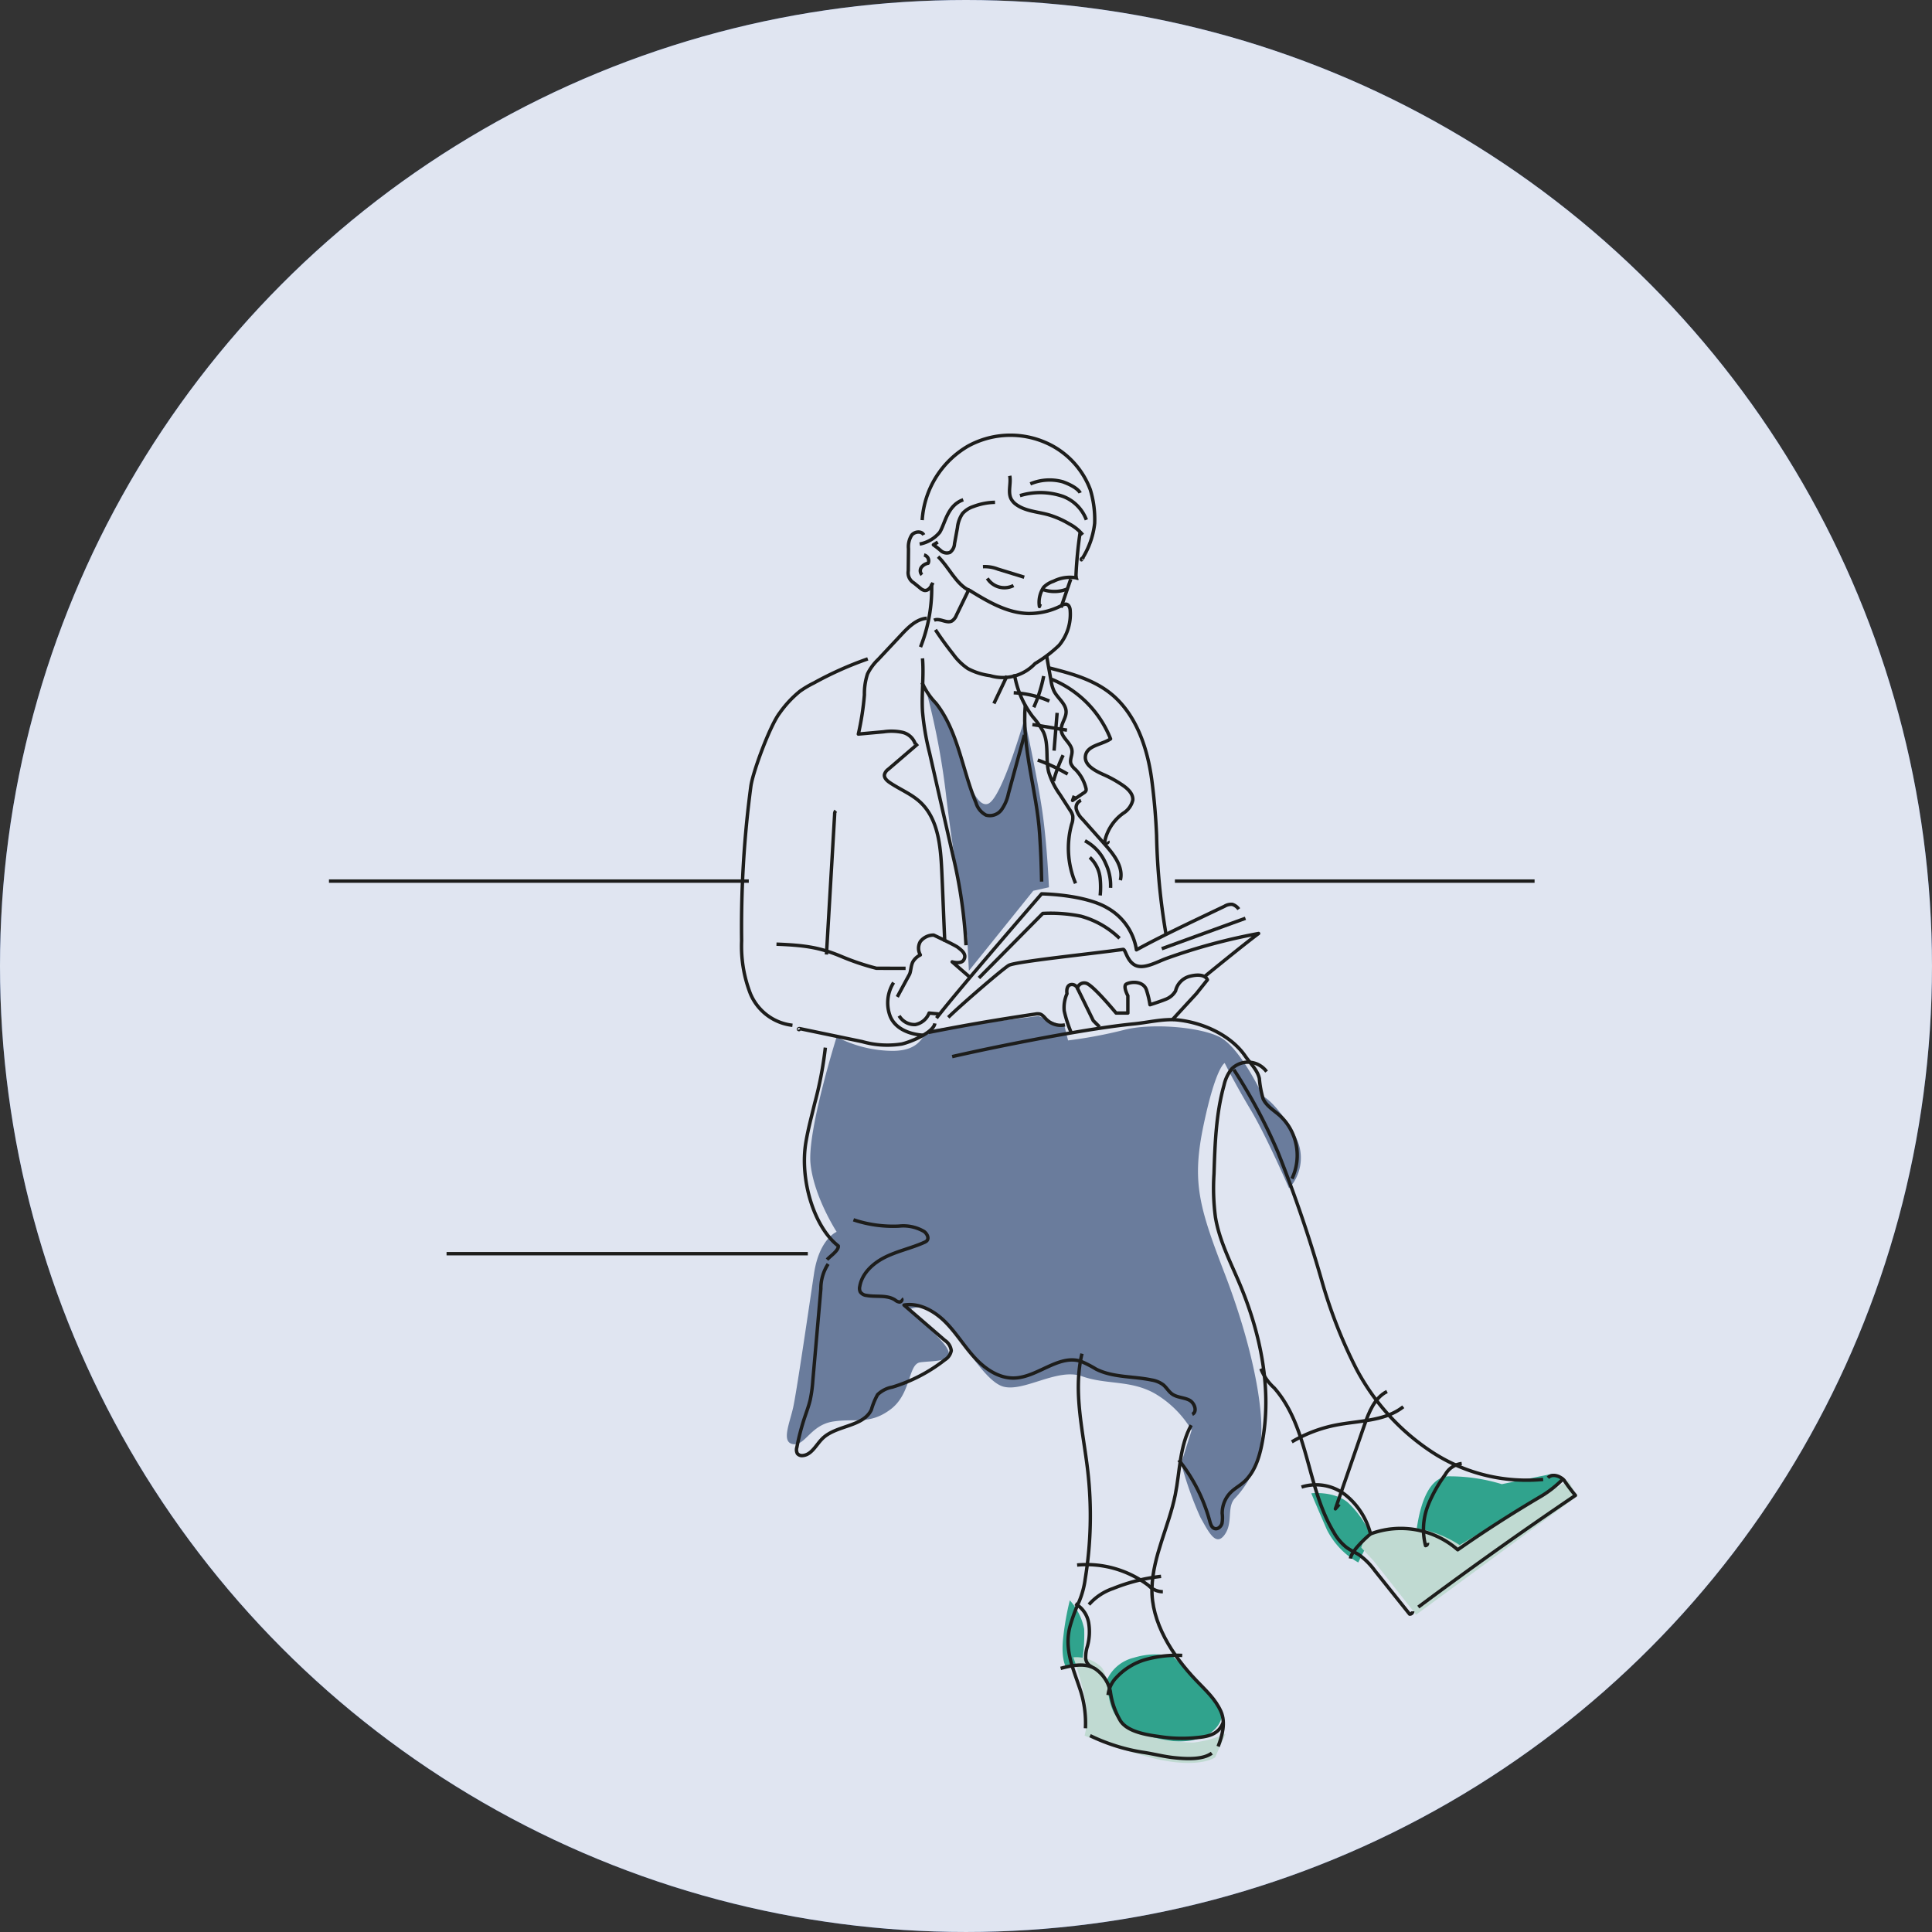 <svg xmlns="http://www.w3.org/2000/svg" viewBox="0 0 283.465 283.465"><rect x="0" y="0" width="283.465" height="283.465" fill="#333333" stroke="none"/><g style="isolation:isolate"><g id="Ebene_2" data-name="Ebene 2"><g id="Illu_Kopie" data-name="Illu Kopie"><circle cx="141.732" cy="141.732" r="141.732" style="fill:#2f52a0"/><circle cx="141.732" cy="141.732" r="141.732" style="fill:#fff;opacity:0.85"/><path d="M136.029,101.844a18.024,18.024,0,0,1,4.085,6.638c1.021,3.574,2.809,10.213,4.851,9.447s5.362-12.511,5.362-12.511,1.787,8.17,2.553,13.277,1.021,11.489,1.021,11.489l-2.298.511-9.447,11.745-.255-5.106s-2.043-11.745-3.064-20.425A109.188,109.188,0,0,0,136.029,101.844Z" style="fill:#6a7c9c"/><path d="M122.753,152.141s-4.34,13.787-3.83,18.638,3.83,9.957,3.83,9.957-2.553,1.021-3.319,6.128-2.553,17.362-3.064,19.66-1.787,5.106,0,5.362,2.553-2.809,5.872-3.319,5.362.511,8.426-1.787,2.553-6.638,4.34-6.894,4.851,0,4.085-1.787-5.872-5.872-5.872-5.872,2.043-1.277,4.596.766,6.383,9.702,9.447,10.468,7.915-2.808,11.489-1.532,7.149.511,10.723,2.553a15.238,15.238,0,0,1,5.362,5.362l-1.532,4.851a51.281,51.281,0,0,0,2.808,7.915c1.277,2.298,2.298,4.34,3.574,2.553s.255-4.085,1.532-5.362a14.054,14.054,0,0,0,3.83-9.191c.255-4.851-1.532-13.787-5.362-23.745s-4.851-13.532-3.064-21.957,3.064-8.936,3.064-8.936,1.532,3.064,3.83,6.894,5.617,11.489,5.617,11.489a6.647,6.647,0,0,0,.766-7.915c-2.553-4.596-4.596-5.617-4.596-5.617s-3.319-7.149-6.383-8.681-10.213-2.043-14.043-1.021a67.534,67.534,0,0,1-8.17,1.532l-.511-2.043-3.83-1.532s-14.553,1.787-15.83,2.043-1.021,3.064-5.617,3.064A18.152,18.152,0,0,1,122.753,152.141Z" style="fill:#6a7c9c"/><path d="M156.965,234.801a8.826,8.826,0,0,1,2.106,4.213,23.574,23.574,0,0,1-.383,5.17l-2.298.383s-.766-1.149-.383-4.404A40.421,40.421,0,0,1,156.965,234.801Z" style="fill:#30a38d"/><path d="M162.327,246.673a5.807,5.807,0,0,1,4.021-3.447,10.824,10.824,0,0,1,5.745-.191s6.511,6.319,7.085,7.851-1.149,4.404-5.553,4.596-8.043-.766-10.34-3.638C162.215,250.506,162.327,246.673,162.327,246.673Z" style="fill:#30a38d"/><path d="M192.391,219.099s3.255-.383,5.362,1.34a14.743,14.743,0,0,1,3.447,4.979l-1.915,3.83a11.39,11.39,0,0,1-4.596-4.787C193.348,221.397,192.391,219.099,192.391,219.099Z" style="fill:#30a38d"/><path d="M207.71,225.226c.191-.574.699-8.402,4.787-8.617a26.127,26.127,0,0,1,7.851,1.149l7.468-1.532,1.532.957L214.221,228.29l-3.447-1.723Z" style="fill:#30a38d"/><path d="M157.476,243.163a5.366,5.366,0,0,1,4.085,1.404c1.532,1.66.077,6.463,3.83,8.808,3.064,1.915,8.043,2.298,9.702,2.298a17.41,17.41,0,0,0,4.723-1.277l-1.532,3.447s-2.17,1.66-8.553.255a81.049,81.049,0,0,1-10.596-3.447,11.245,11.245,0,0,0,.128-4.979A42.145,42.145,0,0,0,157.476,243.163Z" style="fill:#c0dad2;mix-blend-mode:multiply"/><path d="M199.731,227.077s.511-3.191,5.745-3.064a16.373,16.373,0,0,1,8.681,2.681l15.957-9.447,1.277,2.298-23.617,17.362-6.255-7.915Z" style="fill:#c0dad2;mix-blend-mode:multiply"/><line x1="172.382" y1="129.274" x2="225.156" y2="129.274" style="fill:none;stroke:#1d1d1b;stroke-linejoin:round;stroke-width:0.5px"/><line x1="48.266" y1="129.274" x2="109.865" y2="129.274" style="fill:none;stroke:#1d1d1b;stroke-linejoin:round;stroke-width:0.5px"/><path d="M135.305,76.314A13.596,13.596,0,0,1,142.014,65.461a12.923,12.923,0,0,1,12.526.03,12.185,12.185,0,0,1,5.428,6.348,15.003,15.003,0,0,1,.642,4.941A12.2,12.2,0,0,1,158.675,82.135c-.128-.146.236-.35.215-.155" style="fill:none;stroke:#1d1d1b;stroke-linejoin:round;stroke-width:0.5px"/><path d="M148.15,69.813c.221,1.136-.325,2.407.224,3.426a2.502,2.502,0,0,0,.8.84c1.344.932,3.081,1.004,4.656,1.446a13.265,13.265,0,0,1,3.072,1.354,6.345,6.345,0,0,1,1.956,1.589" style="fill:none;stroke:#1d1d1b;stroke-linejoin:round;stroke-width:0.5px"/><path d="M145.991,73.701a9.397,9.397,0,0,0-3.191.623,3.635,3.635,0,0,0-1.581,1.029,4.504,4.504,0,0,0-.74,2.057l-.432,2.363a1.678,1.678,0,0,1-.668,1.276,1.31,1.31,0,0,1-1.32-.237,11.308,11.308,0,0,0-1.11-.872l.647-.402" style="fill:none;stroke:#1d1d1b;stroke-linejoin:round;stroke-width:0.5px"/><path d="M135.533,78.487c-.315-.625-1.327-.52-1.766.026a3.191,3.191,0,0,0-.472,2.004l-.033,3.235a1.739,1.739,0,0,0,.828,1.779l.935.76a1.366,1.366,0,0,0,.593.335c.602.106,1.02-.567,1.254-1.131" style="fill:none;stroke:#1d1d1b;stroke-linejoin:round;stroke-width:0.5px"/><path d="M135.576,81.434a.862.862,0,0,1,.603,1.201,1.599,1.599,0,0,0-.994.61.859.859,0,0,0,.083,1.091" style="fill:none;stroke:#1d1d1b;stroke-linejoin:round;stroke-width:0.5px"/><path d="M144.22,83.143a5.264,5.264,0,0,1,2.159.345l3.896,1.199" style="fill:none;stroke:#1d1d1b;stroke-linejoin:round;stroke-width:0.5px"/><path d="M158.051,84.808a5.379,5.379,0,0,0-3.49.478,3.674,3.674,0,0,0-1.426.868,3.979,3.979,0,0,0-.63,2.835l.12-.369" style="fill:none;stroke:#1d1d1b;stroke-linejoin:round;stroke-width:0.5px"/><path d="M158.478,78.099a61.691,61.691,0,0,0-.607,6.286c-.002.219.11.527.317.456" style="fill:none;stroke:#1d1d1b;stroke-linejoin:round;stroke-width:0.5px"/><path d="M144.862,84.861a2.965,2.965,0,0,0,3.839,1.053" style="fill:none;stroke:#1d1d1b;stroke-linejoin:round;stroke-width:0.5px"/><path d="M152.897,86.452a5.096,5.096,0,0,0,3.81-.08" style="fill:none;stroke:#1d1d1b;stroke-linejoin:round;stroke-width:0.5px"/><path d="M136.692,85.642A23.304,23.304,0,0,1,135.058,94.936" style="fill:none;stroke:#1d1d1b;stroke-linejoin:round;stroke-width:0.5px"/><path d="M135.987,90.709c-1.511.115-2.694,1.296-3.73,2.402l-3.409,3.642a7.542,7.542,0,0,0-1.567,2.129,9.227,9.227,0,0,0-.454,3.066,41.314,41.314,0,0,1-.891,5.756l3.723-.338a7.707,7.707,0,0,1,2.719.076,2.616,2.616,0,0,1,1.926,1.756" style="fill:none;stroke:#1d1d1b;stroke-linejoin:round;stroke-width:0.5px"/><path d="M127.321,96.672a51.142,51.142,0,0,0-7.902,3.53,14.853,14.853,0,0,0-2.051,1.216,15.876,15.876,0,0,0-2.974,3.191c-1.412,1.827-3.92,8.605-4.224,10.737a155.72,155.72,0,0,0-1.357,22.694A19.246,19.246,0,0,0,110.1,145.797a7.618,7.618,0,0,0,6.171,4.634" style="fill:none;stroke:#1d1d1b;stroke-linejoin:round;stroke-width:0.5px"/><path d="M134.675,109.136l-4.347,3.735a1.404,1.404,0,0,0-.559.77c-.078.488.358.895.767,1.172,1.472.999,3.178,1.667,4.481,2.878,2.642,2.457,2.986,6.45,3.158,10.054.17,3.561.276,6.841.446,10.402" style="fill:none;stroke:#1d1d1b;stroke-linejoin:round;stroke-width:0.5px"/><path d="M135.35,96.596c.217,2.583-.156,5.184-.001,7.771a38.203,38.203,0,0,0,1.052,6.162l3.432,15.079a73.235,73.235,0,0,1,1.899,13.08" style="fill:none;stroke:#1d1d1b;stroke-linejoin:round;stroke-width:0.5px"/><path d="M142.231,86.337l-1.904,3.922a1.76,1.76,0,0,1-.657.847c-.791.424-1.814-.492-2.622-.101" style="fill:none;stroke:#1d1d1b;stroke-linejoin:round;stroke-width:0.5px"/><path d="M142.231,86.598c2.654,1.634,5.468,3.319,8.583,3.413a10.366,10.366,0,0,0,5.003-1.195,1.012,1.012,0,0,1,.629-.169c.393.076.569.561.575.962a7.117,7.117,0,0,1-1.628,5.07,19.463,19.463,0,0,1-3.532,2.682,6.462,6.462,0,0,1-6.612,1.767,9.479,9.479,0,0,1-3.238-1.029,8.678,8.678,0,0,1-2.163-2.112q-1.375-1.734-2.598-3.583" style="fill:none;stroke:#1d1d1b;stroke-linejoin:round;stroke-width:0.5px"/><path d="M147.748,99.172l-1.921,4.047" style="fill:none;stroke:#1d1d1b;stroke-linejoin:round;stroke-width:0.5px"/><path d="M137.637,81.673c1.64,1.591,2.568,3.975,4.613,4.994" style="fill:none;stroke:#1d1d1b;stroke-linejoin:round;stroke-width:0.5px"/><path d="M153.911,97.991c3.54.888,7.08,1.868,9.743,4.364,3.245,3.042,4.755,7.689,5.337,12.099q.535,4.049.705,8.135a96.439,96.439,0,0,0,1.366,14.374" style="fill:none;stroke:#1d1d1b;stroke-linejoin:round;stroke-width:0.5px"/><path d="M153.569,96.298l.63,3.513a5.674,5.674,0,0,0,.447,1.586c.541,1.066,1.768,1.851,1.774,3.047.004.952-.81,1.791-.711,2.738.121,1.152,1.528,1.873,1.581,3.03.029.628-.362,1.266-.154,1.859a2.356,2.356,0,0,0,.642.816,5.909,5.909,0,0,1,1.545,2.732.681.681,0,0,1,.018.369.725.725,0,0,1-.322.341l-1.651,1.113.245-.684" style="fill:none;stroke:#1d1d1b;stroke-linejoin:round;stroke-width:0.5px"/><path d="M164.379,129.143c.476-1.918-.932-3.745-2.245-5.221l-3.343-3.761a3.238,3.238,0,0,1-.864-1.393,1.114,1.114,0,0,1,.683-1.332" style="fill:none;stroke:#1d1d1b;stroke-linejoin:round;stroke-width:0.5px"/><path d="M148.834,98.907a14.1,14.1,0,0,0,2.708,6.278,12.11,12.11,0,0,1,1.538,2.195c.836,1.819.299,3.978.791,5.918a11.397,11.397,0,0,0,1.65,3.286l1.472,2.279a2.475,2.475,0,0,1,.402.837,2.74,2.74,0,0,1-.166,1.244,13.199,13.199,0,0,0,.581,8.665" style="fill:none;stroke:#1d1d1b;stroke-linejoin:round;stroke-width:0.5px"/><path d="M154.275,99.653a15.679,15.679,0,0,1,8.667,8.755c-1.268.865-3.399.937-3.674,2.447-.25,1.373,1.377,2.234,2.654,2.797a17.312,17.312,0,0,1,2.791,1.551c.764.522,1.56,1.263,1.492,2.186a3.091,3.091,0,0,1-1.372,1.913,6.82,6.82,0,0,0-2.681,3.874.503.503,0,0,0,.102.478c.133.108.396-.053.296-.193" style="fill:none;stroke:#1d1d1b;stroke-linejoin:round;stroke-width:0.5px"/><path d="M150.434,103.381c-.552,6.369,1.693,12.636,2.105,19.015.192,2.982.222,3.978.29,6.955" style="fill:none;stroke:#1d1d1b;stroke-linejoin:round;stroke-width:0.5px"/><path d="M122.628,118.963a.628.628,0,0,0-.166.473L121.258,140.049" style="fill:none;stroke:#1d1d1b;stroke-linejoin:round;stroke-width:0.5px"/><path d="M113.925,138.529c4.194.159,6.356.485,9.472,1.783a36.47,36.47,0,0,0,5.2,1.756l4.273.003" style="fill:none;stroke:#1d1d1b;stroke-linejoin:round;stroke-width:0.5px"/><path d="M117.261,151.024c.031.08-.149.036-.111-.041s.147-.071.231-.054l9.129,1.9a13.477,13.477,0,0,0,5.813.346c1.329-.315,4.629-1.67,4.843-3.019" style="fill:none;stroke:#1d1d1b;stroke-linejoin:round;stroke-width:0.5px"/><path d="M137.402,149.378c3.112-4.06,15.426-18.234,15.426-18.234,3.518.101,7.446.751,9.658,2.078a8.554,8.554,0,0,1,4.253,6.139c3.816-2.093,8.383-4.224,12.917-6.39a1.894,1.894,0,0,1,1.15-.282,1.856,1.856,0,0,1,.952.706" style="fill:none;stroke:#1d1d1b;stroke-linejoin:round;stroke-width:0.5px"/><path d="M136.252,151.476c5.506-1.088,10.089-1.863,15.64-2.691a1.689,1.689,0,0,1,.658-.011c.417.105.682.496.985.801a2.978,2.978,0,0,0,2.713.795" style="fill:none;stroke:#1d1d1b;stroke-linejoin:round;stroke-width:0.5px"/><path d="M176.645,143.357s5.928-4.855,8.018-6.394a85.636,85.636,0,0,0-13.423,3.622c-1.471.516-3.53,1.782-4.845.945-1.116-.71-1.256-2.284-1.624-2.233-4.533.636-15.73,1.781-16.746,2.334-.781.426-6.921,5.708-8.894,7.64" style="fill:none;stroke:#1d1d1b;stroke-linejoin:round;stroke-width:0.5px"/><path d="M135.29,100.142a10.069,10.069,0,0,0,2.034,3.035c3.268,4.145,3.836,9.746,5.877,14.613a2.975,2.975,0,0,0,1.476,1.806,2.129,2.129,0,0,0,2.273-.803,6.243,6.243,0,0,0,1.005-2.349l2.351-8.618" style="fill:none;stroke:#1d1d1b;stroke-linejoin:round;stroke-width:0.5px"/><path d="M148.735,101.645a14.776,14.776,0,0,1,5.228,1.217" style="fill:none;stroke:#1d1d1b;stroke-linejoin:round;stroke-width:0.5px"/><path d="M153.13,99.196a20.993,20.993,0,0,1-1.451,4.579" style="fill:none;stroke:#1d1d1b;stroke-linejoin:round;stroke-width:0.5px"/><path d="M151.475,106.313c1.397.193,3.678.619,5.074.812" style="fill:none;stroke:#1d1d1b;stroke-linejoin:round;stroke-width:0.5px"/><path d="M155.102,104.591l-.448,5.545" style="fill:none;stroke:#1d1d1b;stroke-linejoin:round;stroke-width:0.5px"/><path d="M152.26,111.512a26.825,26.825,0,0,1,4.391,2.065" style="fill:none;stroke:#1d1d1b;stroke-linejoin:round;stroke-width:0.5px"/><path d="M155.983,110.8a24.326,24.326,0,0,0-1.42,3.813" style="fill:none;stroke:#1d1d1b;stroke-linejoin:round;stroke-width:0.5px"/><path d="M155.672,89.139l1.429-4.169" style="fill:none;stroke:#1d1d1b;stroke-linejoin:round;stroke-width:0.5px"/><line x1="65.52" y1="183.944" x2="118.525" y2="183.944" style="fill:none;stroke:#1d1d1b;stroke-linejoin:round;stroke-width:0.5px"/><path d="M139.702,155.028c6.677-1.533,19.836-4.147,26.655-4.801,2.042-.196,4.39-.794,6.431-.578,3.812.402,7.848,2.3,9.901,5.285.746,1.085,1.784,2.014,2.082,3.297a14.87,14.87,0,0,0,.553,2.985c.497,1.069,1.595,1.699,2.475,2.484a7.949,7.949,0,0,1,1.759,9.231" style="fill:none;stroke:#1d1d1b;stroke-linejoin:round;stroke-width:0.5px"/><path d="M181.03,156.941a79.919,79.919,0,0,1,6.475,12.133,197.903,197.903,0,0,1,6.43,18.843,71.27,71.27,0,0,0,5.088,12.957,33.097,33.097,0,0,0,11.286,12.304,25.372,25.372,0,0,0,16.104,3.882" style="fill:none;stroke:#1d1d1b;stroke-linejoin:round;stroke-width:0.5px"/><path d="M185.835,157.226a3.387,3.387,0,0,0-5.107-.407,5.812,5.812,0,0,0-1.137,2.392c-1.183,4.217-1.331,8.644-1.472,13.022a32.543,32.543,0,0,0,.212,6.368c.561,3.385,2.169,6.488,3.506,9.649,3.144,7.433,4.862,15.705,3.31,23.626-.413,2.106-1.128,4.287-2.766,5.674-.564.477-1.219.843-1.751,1.355a4.328,4.328,0,0,0-1.307,3.159,4.841,4.841,0,0,1-.036,1.463c-.138.47-.625.893-1.09.738-.419-.139-.579-.634-.694-1.059a24.611,24.611,0,0,0-4.553-8.98" style="fill:none;stroke:#1d1d1b;stroke-linejoin:round;stroke-width:0.5px"/><path d="M185,200.815a7.301,7.301,0,0,0,1.947,2.814c5.101,5.777,4.76,14.63,8.762,21.217a7.409,7.409,0,0,0,1.89,2.219c.606.439,1.31.726,1.929,1.147a10.611,10.611,0,0,1,2.203,2.253l5.083,6.356a.411.411,0,0,0,.457-.403" style="fill:none;stroke:#1d1d1b;stroke-linejoin:round;stroke-width:0.5px"/><path d="M190.963,218.183a6.998,6.998,0,0,1,6.481,1.183,10.815,10.815,0,0,1,3.645,5.687,12.702,12.702,0,0,1,12.789,2.331q5.82-4.06,11.934-7.675a15.967,15.967,0,0,0,3.635-2.842" style="fill:none;stroke:#1d1d1b;stroke-linejoin:round;stroke-width:0.5px"/><path d="M208.095,235.79q11.335-8.459,23.053-16.388a23.852,23.852,0,0,1-1.636-2.185c-.61-.678-1.775-1.063-2.396-.395" style="fill:none;stroke:#1d1d1b;stroke-linejoin:round;stroke-width:0.5px"/><path d="M209.446,226.384a.338.338,0,0,1-.29.393,9.582,9.582,0,0,1,.102-5.143,13.143,13.143,0,0,1,.737-1.851,21.173,21.173,0,0,1,2.059-3.436,3.165,3.165,0,0,1,2.41-1.611" style="fill:none;stroke:#1d1d1b;stroke-linejoin:round;stroke-width:0.5px"/><path d="M189.535,211.551a20.608,20.608,0,0,1,6.572-2.482c3.36-.644,7.102-.539,9.782-2.667" style="fill:none;stroke:#1d1d1b;stroke-linejoin:round;stroke-width:0.5px"/><path d="M203.502,204.164c-1.836.924-2.665,3.051-3.338,4.993l-4.235,12.224.568-.665" style="fill:none;stroke:#1d1d1b;stroke-linejoin:round;stroke-width:0.5px"/><path d="M121.096,153.708a54.68,54.68,0,0,1-1.567,8.183c-.478,2.018-.922,3.576-1.275,5.619-.968,5.601,1.218,12.585,4.736,15.291.095.667-1.197,1.507-1.642,2.014" style="fill:none;stroke:#1d1d1b;stroke-linejoin:round;stroke-width:0.5px"/><path d="M121.505,185.455a6.545,6.545,0,0,0-1.066,3.639l-1.181,13.475a20.076,20.076,0,0,1-.378,2.794c-.202.872-.52,1.711-.804,2.56a34.316,34.316,0,0,0-1.16,4.434,1.174,1.174,0,0,0,.084.923.888.888,0,0,0,.816.277c1.289-.138,1.927-1.586,2.853-2.494,2.029-1.99,5.96-1.666,7.183-4.231a10.274,10.274,0,0,1,.908-2.209,4.141,4.141,0,0,1,2.143-1.097,23.498,23.498,0,0,0,7.736-4.021,1.997,1.997,0,0,0,.929-1.332,2.09,2.09,0,0,0-.947-1.518l-5.985-5.175c2.227-.371,4.441.86,6.039,2.455s2.776,3.563,4.299,5.23,3.572,3.081,5.829,3.021c3.427-.092,6.519-3.512,9.78-2.453a16.152,16.152,0,0,1,2.225,1.142c2.483,1.259,5.431,1.025,8.155,1.599a3.907,3.907,0,0,1,1.692.693c.493.401.805.999,1.323,1.368.724.516,1.706.489,2.503.884s1.247,1.712.442,2.09" style="fill:none;stroke:#1d1d1b;stroke-linejoin:round;stroke-width:0.5px"/><path d="M125.221,178.969a18.32,18.32,0,0,0,6.665.929,6,6,0,0,1,3.718.802c.415.319.74.949.391,1.339a1.105,1.105,0,0,1-.386.246c-1.83.821-3.824,1.241-5.63,2.114s-3.493,2.364-3.832,4.341a1.238,1.238,0,0,0,.07.807,1.259,1.259,0,0,0,.919.521c1.408.26,2.996-.116,4.193.669a1.231,1.231,0,0,0,.654.3c.244-.006.463-.334.279-.494" style="fill:none;stroke:#1d1d1b;stroke-linejoin:round;stroke-width:0.5px"/><path d="M158.748,198.613c-1.335,5.609.184,11.44.846,17.167a57.613,57.613,0,0,1-.37,15.876,12.702,12.702,0,0,1-.865,3.249,27.496,27.496,0,0,0-1.268,3.378c-1.083,3.518.342,6.419,1.402,9.643a15.741,15.741,0,0,1,.763,5.648" style="fill:none;stroke:#1d1d1b;stroke-linejoin:round;stroke-width:0.5px"/><path d="M174.777,209.104c-1.713,3.063-1.647,6.764-2.339,10.205-.93,4.626-3.287,8.976-3.423,13.692-.145,5.033,3.007,9.891,6.48,13.537,1.397,1.466,2.842,2.745,3.654,4.601.689,1.577.202,3.498-.424,5.101" style="fill:none;stroke:#1d1d1b;stroke-linejoin:round;stroke-width:0.5px"/><path d="M159.933,254.656a27.851,27.851,0,0,0,7.713,2.436c1.643.24,3.084.645,4.736.812s4.078.311,5.413-.677" style="fill:none;stroke:#1d1d1b;stroke-linejoin:round;stroke-width:0.5px"/><path d="M155.62,244.786c1.81-.487,3.953-.909,5.389.297a5.381,5.381,0,0,1,1.901,3.078,11.173,11.173,0,0,0,1.489,4.33c1.045,1.6,3.79,2.041,5.683,2.3a21.216,21.216,0,0,0,5.683.135c1.704-.159,3.062-.558,3.68-2.153" style="fill:none;stroke:#1d1d1b;stroke-linejoin:round;stroke-width:0.5px"/><path d="M158.036,229.622a15.09,15.09,0,0,1,10.49,3.008,2.948,2.948,0,0,0,2.089.91" style="fill:none;stroke:#1d1d1b;stroke-linejoin:round;stroke-width:0.5px"/><path d="M157.772,235.304a3.995,3.995,0,0,1,1.954,2.775,7.968,7.968,0,0,1-.185,3.475,5.292,5.292,0,0,0-.249,1.699,1.481,1.481,0,0,0,.936,1.327" style="fill:none;stroke:#1d1d1b;stroke-linejoin:round;stroke-width:0.5px"/><path d="M159.772,235.423a8.241,8.241,0,0,1,3.536-2.355,26.424,26.424,0,0,1,7.044-1.779" style="fill:none;stroke:#1d1d1b;stroke-linejoin:round;stroke-width:0.5px"/><path d="M162.578,248.702a4.351,4.351,0,0,1,1.204-2.566,9.424,9.424,0,0,1,4.455-2.689,17.114,17.114,0,0,1,5.222-.562" style="fill:none;stroke:#1d1d1b;stroke-linejoin:round;stroke-width:0.5px"/><path d="M149.648,72.72a10.231,10.231,0,0,1,6.292.101,5.882,5.882,0,0,1,3.451,3.451" style="fill:none;stroke:#1d1d1b;stroke-linejoin:round;stroke-width:0.5px"/><path d="M151.171,70.995a7.287,7.287,0,0,1,4.77-.304c2.233.812,2.537,1.624,2.537,1.624" style="fill:none;stroke:#1d1d1b;stroke-linejoin:round;stroke-width:0.5px"/><path d="M134.933,79.824a5.013,5.013,0,0,0,2.943-1.725c.812-1.319,1.116-3.958,3.451-4.77" style="fill:none;stroke:#1d1d1b;stroke-linejoin:round;stroke-width:0.5px"/><path d="M159.188,123.363a6.712,6.712,0,0,1,3.045,3.349,7.52,7.52,0,0,1,.71,3.552" style="fill:none;stroke:#1d1d1b;stroke-linejoin:round;stroke-width:0.5px"/><path d="M159.899,125.799a4.833,4.833,0,0,1,1.522,3.146,12.656,12.656,0,0,1,0,2.436" style="fill:none;stroke:#1d1d1b;stroke-linejoin:round;stroke-width:0.5px"/><line x1="170.454" y1="139.196" x2="182.734" y2="134.73" style="fill:none;stroke:#1d1d1b;stroke-linejoin:round;stroke-width:0.5px"/><path d="M164.263,137.673a13.12,13.12,0,0,0-5.683-3.248,22.512,22.512,0,0,0-5.582-.406l-9.371,9.472" style="fill:none;stroke:#1d1d1b;stroke-linejoin:round;stroke-width:0.5px"/><path d="M157.159,151.476a18.649,18.649,0,0,1-1.015-3.146,5.041,5.041,0,0,1,.406-2.537s-.203-1.116.507-1.319a.866.866,0,0,1,1.015.507,1.038,1.038,0,0,1,1.319-.71c1.015.304,4.364,4.364,4.364,4.364h1.725v-2.537s-.777-1.438-.203-1.725c.812-.406,2.537-.406,2.943.913a13.954,13.954,0,0,1,.507,2.131s1.319-.406,2.334-.812a2.837,2.837,0,0,0,1.421-1.218,2.869,2.869,0,0,1,2.03-2.131c2.334-.609,2.639.507,2.639.507l-1.624,2.03-3.552,3.857" style="fill:none;stroke:#1d1d1b;stroke-linejoin:round;stroke-width:0.5px"/><polyline points="158.072 144.98 160.406 149.75 161.32 150.664" style="fill:none;stroke:#1d1d1b;stroke-linejoin:round;stroke-width:0.5px"/><path d="M131.651,146.266s1.488-2.774,1.759-3.248.203-1.421.609-2.03a2.663,2.663,0,0,1,1.015-.88,1.954,1.954,0,0,1,0-1.962,2.435,2.435,0,0,1,1.962-.947s3.18,1.489,3.586,1.827,1.353.947.812,1.827c-.404.657-1.691.271-1.691.271l2.571,2.233" style="fill:none;stroke:#1d1d1b;stroke-linejoin:round;stroke-width:0.5px"/><path d="M131.922,149.04a2.62,2.62,0,0,0,2.368,1.286,2.73,2.73,0,0,0,2.03-1.691l1.421.135" style="fill:none;stroke:#1d1d1b;stroke-linejoin:round;stroke-width:0.5px"/><path d="M131.11,144.168a5.539,5.539,0,0,0-.474,5.007c1.15,2.639,4.804,2.706,4.804,2.706" style="fill:none;stroke:#1d1d1b;stroke-linejoin:round;stroke-width:0.5px"/><path d="M201.089,225.052s-2.762,2.281-2.953,3.621" style="fill:none;stroke:#1d1d1b;stroke-linejoin:round;stroke-width:0.5px"/></g></g></g></svg>